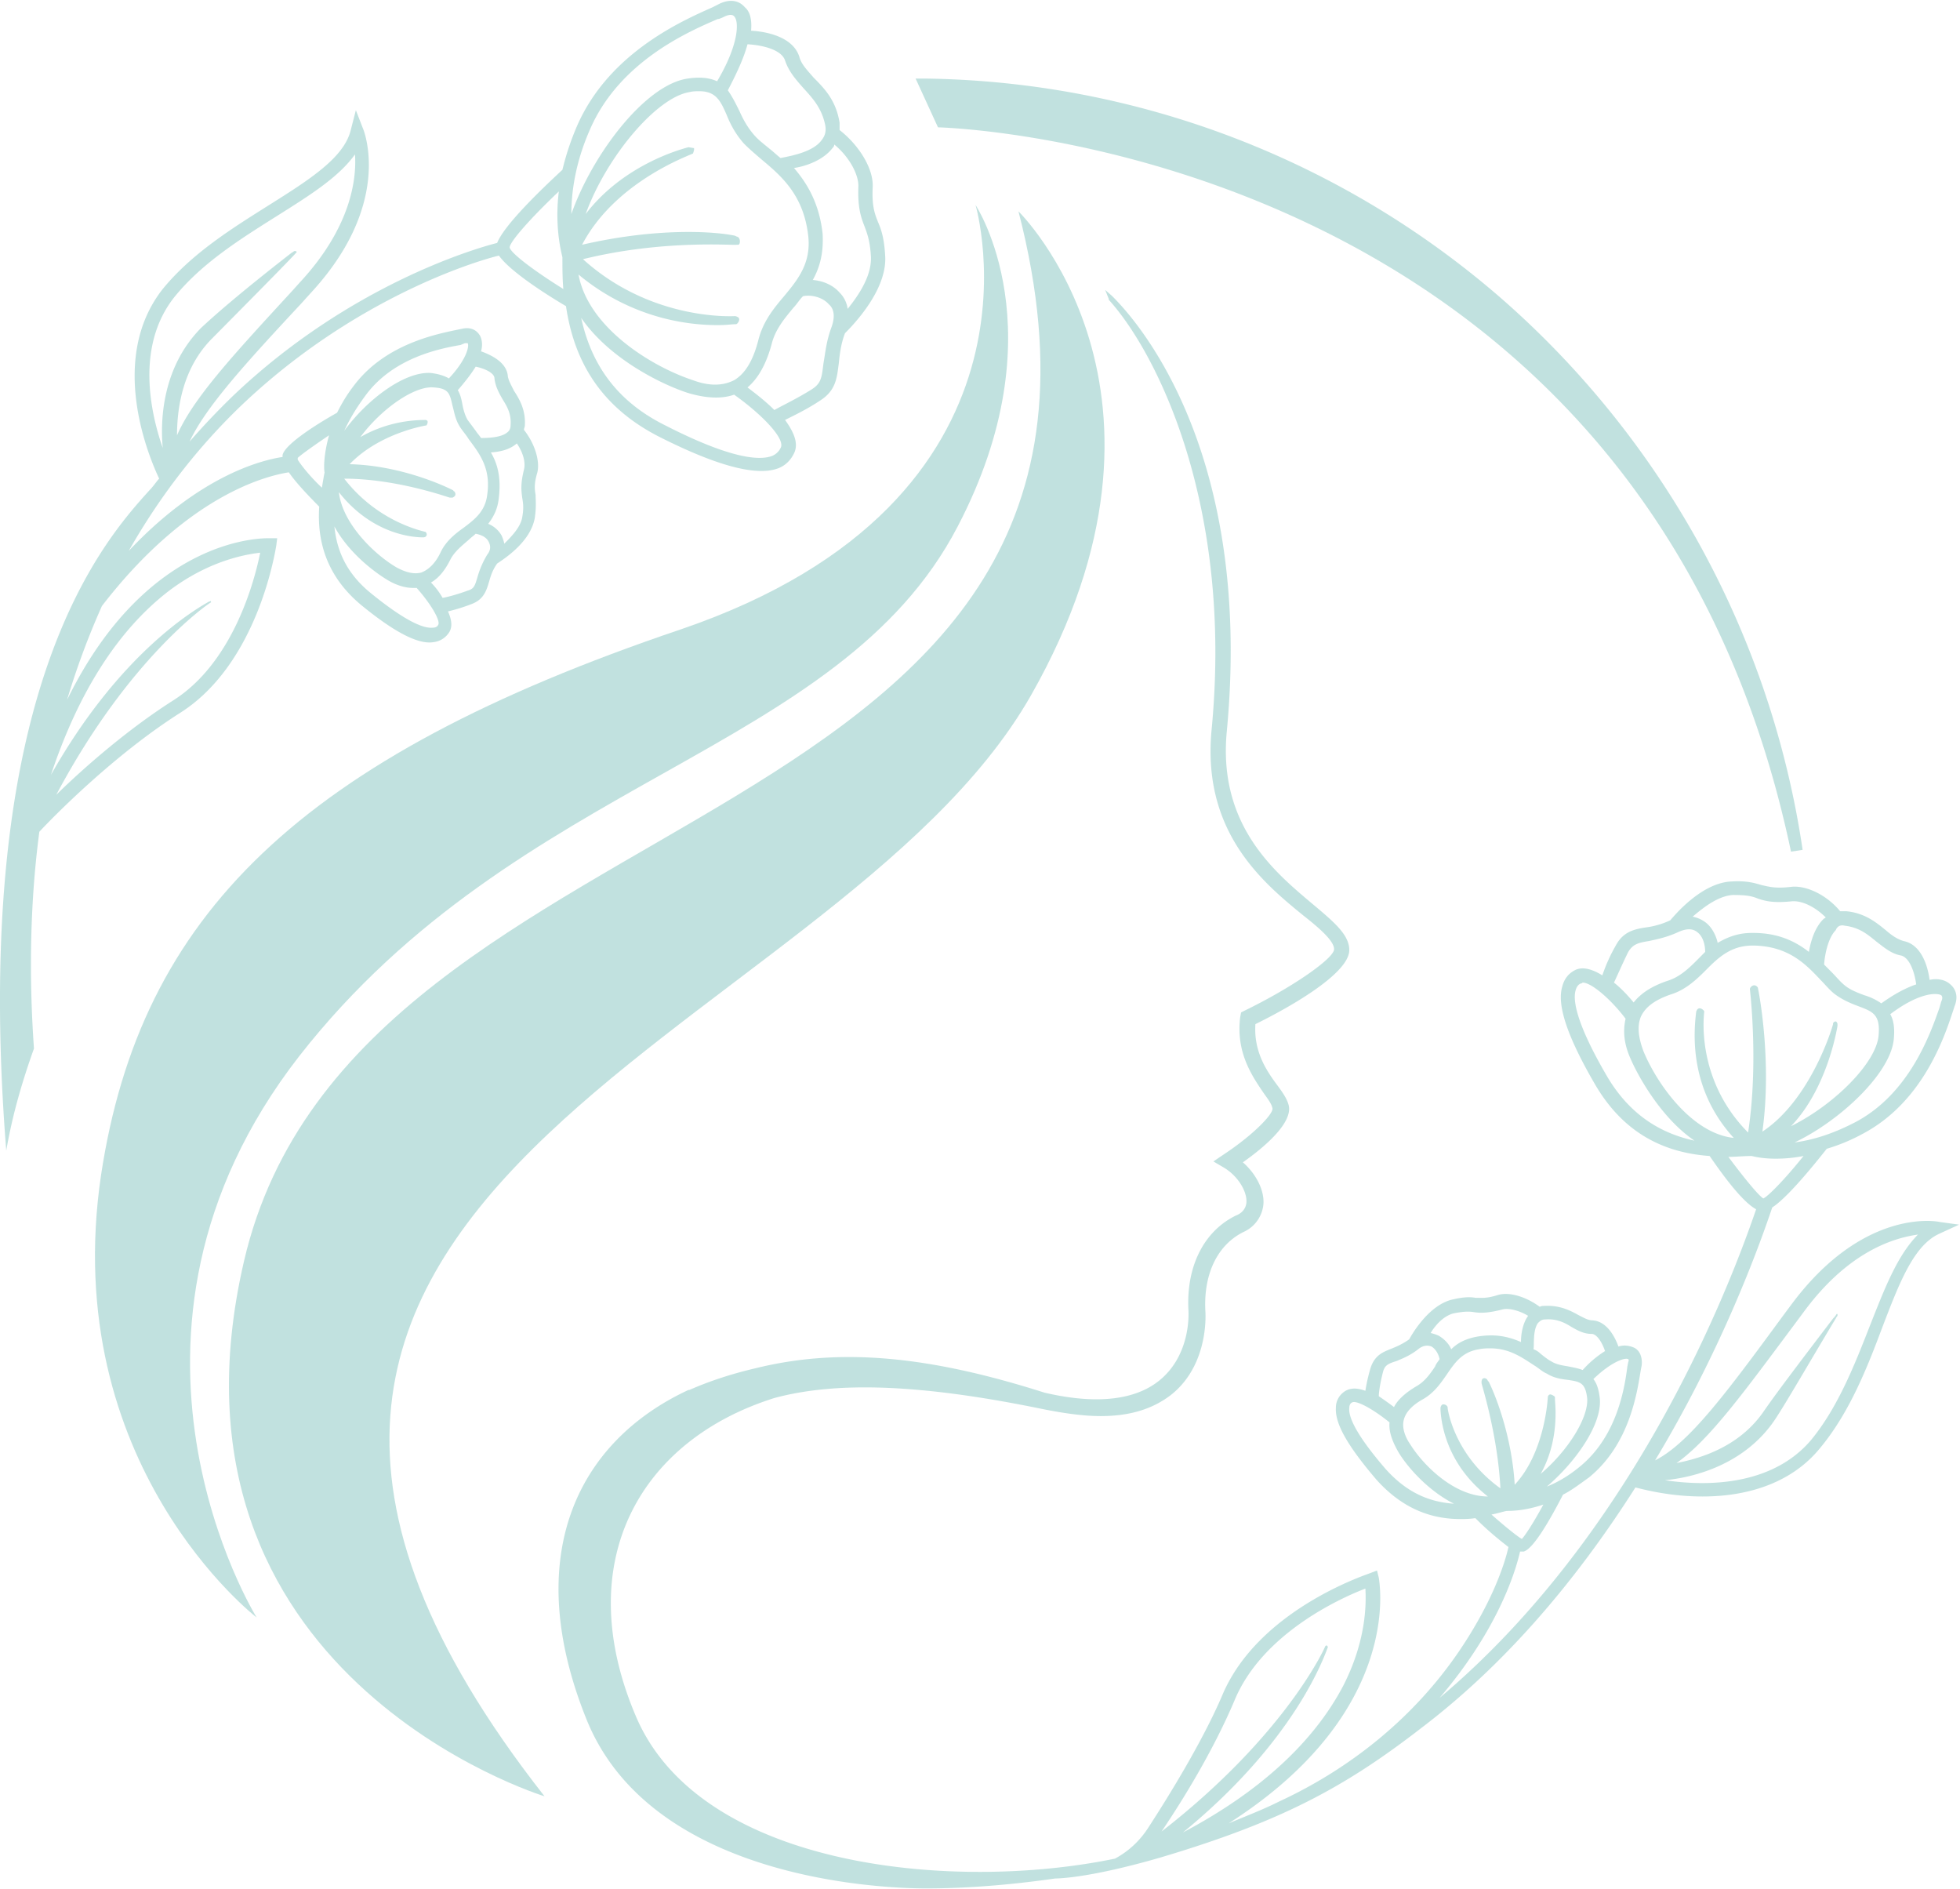 <svg width="138" height="133" viewBox="0 0 138 133" fill="none" xmlns="http://www.w3.org/2000/svg"><g opacity=".5" fill="#84C4BF"><path d="M72.588 48.953c12.151-21.361-.88-34.076-.88-34.076C83.416 60.142 25.12 54.739 17.186 88.75c-6.8 29.182 21.153 37.701 21.153 37.701C4.596 83.475 58.55 73.621 72.588 48.953Z"/><path d="m19.453 38.4.063-.509h-.503c-.063 0-8.5-.445-14.292 11.38a54.874 54.874 0 0 1 2.456-6.612c5.98-7.756 11.52-9.155 13.158-9.409.44.636 1.133 1.399 2.14 2.416-.189 2.86.819 5.15 2.96 6.93 2.329 1.907 4.028 2.797 5.099 2.606a1.48 1.48 0 0 0 1.007-.572c.315-.381.315-.89 0-1.59a12.356 12.356 0 0 0 1.637-.508c.881-.318 1.07-.953 1.259-1.59.126-.444.252-.826.566-1.27.567-.382 2.33-1.527 2.645-3.18.125-.826.063-1.271.063-1.653-.063-.381-.126-.762.126-1.589.188-.826-.19-2.034-.945-2.988 0-.127.063-.19.063-.318.063-1.08-.378-1.844-.755-2.416-.19-.381-.378-.7-.441-1.017-.063-1.017-1.196-1.526-1.889-1.78.126-.445.063-.827-.063-1.08-.252-.446-.692-.637-1.259-.51l-.315.064c-1.51.318-5.162 1.017-7.365 4.005-.441.573-.819 1.208-1.134 1.844-1.7.954-3.714 2.289-3.84 2.988v.127c-1.7.255-5.98 1.463-10.829 6.612 2.204-3.878 4.911-7.375 8.059-10.363 7.806-7.374 16.18-9.981 18.005-10.426.756 1.08 3.211 2.67 4.722 3.56.63 4.323 2.833 7.311 6.61 9.219 4.03 2.034 6.737 2.733 8.248 2.225.566-.191.944-.572 1.196-1.081.315-.636.063-1.399-.63-2.352.63-.318 1.574-.763 2.519-1.399 1.07-.7 1.133-1.59 1.259-2.543.063-.572.126-1.335.44-2.162.504-.508 2.96-2.988 2.833-5.404-.063-1.207-.251-1.843-.503-2.415-.252-.636-.44-1.145-.378-2.48.063-1.271-.944-2.924-2.33-4.005v-.509c-.251-1.59-1.07-2.416-1.825-3.178-.44-.51-.882-.954-1.007-1.463-.441-1.398-2.267-1.78-3.4-1.843.063-.763-.063-1.335-.44-1.653-.441-.509-1.071-.573-1.764-.255l-.377.191-.126.064c-2.14.953-7.24 3.178-9.507 8.264a18.861 18.861 0 0 0-1.07 3.18c-1.51 1.398-4.092 3.877-4.596 5.149-1.762.445-10.45 3.052-18.509 10.68a52.142 52.142 0 0 0-3.147 3.306c1.133-2.415 3.84-5.403 7.869-9.727l.63-.699c5.729-6.167 3.84-11.19 3.777-11.443l-.567-1.463-.377 1.463c-.504 1.907-2.896 3.433-5.73 5.213-2.518 1.59-5.414 3.37-7.491 5.912-3.903 4.96-.944 11.889-.252 13.351-.189.19-.378.509-.692.827C7.303 38.082-2.141 48.572.44 80.995c.441-2.543 1.134-4.895 1.952-7.184-.378-5.34-.252-10.49.378-15.258.881-.953 5.225-5.404 9.947-8.392 5.477-3.497 6.673-11.443 6.736-11.761Zm14.858.635a6.417 6.417 0 0 0-.693 1.59c-.189.636-.251.826-.692.953-.693.255-1.385.445-1.763.51a5.303 5.303 0 0 0-.818-1.082c.566-.318 1.007-.89 1.385-1.653.314-.572.818-.953 1.322-1.398.126-.127.315-.255.44-.382.315.064.693.19.882.509.189.318.189.636-.063.953Zm2.078-7.82c.44.636.629 1.336.503 1.844-.252 1.018-.189 1.463-.126 1.971.063.382.126.7 0 1.399-.126.7-.755 1.335-1.259 1.843a2.977 2.977 0 0 0-.189-.572c-.252-.445-.63-.699-.944-.826.44-.572.692-1.145.755-1.907.126-1.145 0-2.162-.566-3.116.818-.063 1.385-.254 1.825-.635Zm-1.574-4.577c.063.572.314 1.017.566 1.462.315.509.63 1.018.567 1.844 0 .19-.063.382-.252.509-.378.318-1.196.381-1.826.381-.126-.19-.252-.318-.377-.508l-.567-.763c-.189-.318-.315-.763-.378-1.145-.063-.318-.126-.635-.315-.953.504-.573.945-1.145 1.26-1.653.629.127 1.322.445 1.322.826Zm-9.13 1.272c1.953-2.734 5.29-3.37 6.737-3.624l.315-.127h.189c.126.19-.063 1.144-1.322 2.48-.315-.191-.756-.319-1.26-.382-1.888-.127-4.532 1.907-6.106 4.069.378-.827.881-1.653 1.448-2.416Zm4.093 9.918c.063 0 .189 0 .252-.128.063-.127-.063-.254-.063-.254-.504-.127-3.463-.826-5.73-3.75 3.715 0 7.367 1.334 7.43 1.334h.189s.377-.127.125-.445c0 0-.062 0-.062-.063-1.386-.7-4.281-1.78-7.303-1.844 2.014-2.098 5.036-2.67 5.414-2.734 0 0 .126-.19.063-.318 0 0-.063-.063-.126-.063-1.7 0-3.274.445-4.596 1.208 1.511-2.035 3.84-3.624 5.163-3.497 1.07.063 1.133.445 1.322 1.271.125.445.188.954.503 1.463.19.318.441.572.63.89.755 1.017 1.574 2.034 1.322 3.878-.126 1.208-.882 1.78-1.637 2.352-.63.445-1.26.954-1.637 1.717-.377.826-.881 1.271-1.385 1.462-.504.127-1.07 0-1.763-.382-1.51-.89-3.777-3.051-4.029-5.276 2.204 2.797 4.91 3.178 5.918 3.178Zm-2.518 2.987c.63.382 1.259.573 1.825.573h.252c1.07 1.208 1.7 2.352 1.511 2.606-.063.127-.188.191-.377.191-.567.064-1.763-.318-4.344-2.416-1.574-1.271-2.393-2.797-2.582-4.704 1.008 1.843 2.77 3.178 3.715 3.75Zm-4.092-10.171c-.378 1.335-.378 2.352-.315 2.606-.063.318-.126.7-.189 1.08-.881-.826-1.51-1.652-1.7-1.97v-.127c.19-.19 1.07-.827 2.204-1.59Zm28.582-8.392c-.063 0-5.855.38-10.703-4.006 5.666-1.398 10.64-.953 10.829-1.017h.126c.125-.064.125-.381 0-.509 0 0-.063-.063-.126-.063l-.126-.064c-1.511-.318-5.54-.572-10.766.636 2.267-4.323 7.24-6.167 7.807-6.421 0 0 .126-.318.063-.382l-.378-.063c-1.448.381-4.91 1.653-7.24 4.705 1.448-4.006 4.974-8.202 7.303-8.583.252-.064.504-.064.692-.064 1.197 0 1.511.7 1.952 1.717.252.635.63 1.335 1.196 1.97.378.382.756.7 1.197 1.081 1.447 1.208 3.021 2.543 3.336 5.468.19 1.907-.755 3.052-1.763 4.26-.755.89-1.448 1.78-1.762 3.051-.378 1.462-.945 2.352-1.7 2.797-.756.382-1.7.445-2.896 0-2.896-.953-7.366-3.687-8.059-7.438a15.313 15.313 0 0 0 9.822 3.56c.566 0 1.007-.063 1.196-.063h.063c.126 0 .377-.382.126-.509-.126-.064-.19-.064-.19-.064Zm3.21 9.282a1.13 1.13 0 0 1-.629.572c-.881.318-2.896.19-7.492-2.162-3.21-1.59-5.162-4.069-5.918-7.565 2.015 2.924 5.73 4.704 7.492 5.276 1.26.382 2.392.445 3.274.128 1.889 1.335 3.651 3.115 3.274 3.75Zm3.59-8.52c-.379 1.018-.442 1.844-.568 2.543-.126.954-.126 1.4-.818 1.844-1.007.636-2.078 1.145-2.644 1.462-.63-.635-1.385-1.208-1.889-1.589.756-.636 1.322-1.653 1.7-3.052.252-1.017.881-1.78 1.574-2.606.189-.191.378-.509.63-.763.566-.127 1.385.063 1.825.572.378.318.44.89.19 1.59Zm.062-12.588c.063-.063.126-.127.126-.254 1.007.827 1.7 2.035 1.7 2.925-.063 1.525.189 2.225.44 2.86.19.51.378 1.018.441 2.098.063 1.336-.818 2.67-1.637 3.688a1.98 1.98 0 0 0-.566-1.144c-.441-.51-1.133-.827-1.889-.89.567-1.018.755-2.035.693-3.243-.252-2.352-1.26-3.75-2.015-4.64.881-.128 2.077-.573 2.707-1.4Zm-5.98-7.31c1.07.063 2.392.38 2.643 1.144.252.763.756 1.335 1.26 1.907.629.7 1.322 1.399 1.573 2.67.063.382 0 .7-.252 1.017-.629.89-2.329 1.145-2.895 1.272-.252-.191-.504-.445-.756-.636-.378-.318-.818-.636-1.133-1.017-.44-.509-.756-1.081-1.007-1.653-.252-.509-.504-1.017-.819-1.462.63-1.208 1.133-2.29 1.385-3.243ZM41.55 9.09c2.077-4.768 6.925-6.866 9.003-7.756h.063c.188-.063.314-.127.44-.19.315-.128.504-.128.63 0 .378.38.315 2.034-1.196 4.577-.567-.254-1.197-.318-2.078-.19-3.022.444-6.736 5.403-8.184 9.536 0-1.463.252-3.56 1.322-5.977Zm-2.204 4.387c-.314 2.543.19 4.323.252 4.641 0 .763 0 1.462.063 2.225-2.14-1.335-3.714-2.543-3.777-2.924 0-.382 1.448-2.035 3.462-3.942Zm-27.07 7.438c1.95-2.416 4.721-4.132 7.24-5.721 2.329-1.463 4.343-2.734 5.476-4.324.126 1.78-.314 5.15-3.84 8.965l-.63.699c-4.092 4.45-6.925 7.502-8.058 10.108 0-2.034.44-4.768 2.455-6.802 1.89-1.907 5.918-5.976 5.918-6.04.063 0 .063-.063 0-.127h-.126s-.063.064-.189.127c-3.84 2.988-5.54 4.514-6.358 5.277-2.707 2.734-2.896 6.421-2.707 8.456-.819-2.353-1.952-7.12.818-10.618Zm-8.311 35.03c5.162-9.727 10.828-13.541 10.891-13.541v-.064s-.063-.063-.063 0h-.063c-1.007.572-6.295 3.624-11.143 12.207 1.952-5.85 4.722-10.172 8.247-12.906 2.834-2.162 5.415-2.607 6.485-2.734-.378 1.907-1.889 7.756-6.17 10.427-3.085 1.97-6.106 4.577-8.184 6.611Z"/><path d="M66.04 8.964s49.547 1.081 60.061 50.988l.818-.127c-2.203-14.94-9.695-28.673-21.027-38.654A63.063 63.063 0 0 0 65.096 5.53h-.63l1.575 3.433Z"/><path d="M21.09 74.32C36.516 54.61 59.054 53.15 67.427 37.065c7.177-13.733 1.26-22.633 1.26-22.633s6.106 20.725-20.776 29.88c-26.882 9.091-38.026 20.154-40.796 38.4-3.022 20.407 10.955 31.152 10.955 31.152S5.729 94.028 21.09 74.32Z"/><path d="M136.552 86.018c-.252-.064-5.414-.954-10.45 5.849l-.567.762c-3.966 5.404-6.61 8.965-9.003 10.173 4.407-7.312 7.051-14.241 8.248-17.802 1.07-.699 2.833-2.86 3.84-4.132a13.071 13.071 0 0 0 2.581-1.08c4.155-2.226 5.666-6.676 6.296-8.583l.126-.382c.251-.636.125-1.208-.378-1.59-.315-.254-.819-.38-1.385-.254-.126-.953-.567-2.479-1.826-2.733-.441-.127-.818-.382-1.259-.763-.63-.509-1.448-1.208-2.77-1.335h-.441c-.944-1.145-2.392-1.844-3.462-1.717-1.071.127-1.511 0-2.078-.127-.441-.127-1.007-.318-2.078-.254-2.077.063-3.966 2.288-4.343 2.733a5.826 5.826 0 0 1-1.763.509c-.819.127-1.574.318-2.078 1.272a11.58 11.58 0 0 0-.944 2.098c-.819-.51-1.511-.636-2.015-.318-.44.254-.692.635-.818 1.144-.378 1.335.44 3.624 2.329 6.866 1.826 3.115 4.47 4.768 8.059 5.023 1.007 1.462 2.329 3.242 3.273 3.75-2.329 6.803-9.065 23.269-22.286 34.395 3.966-4.641 5.288-8.646 5.666-10.299h.252c.692-.191 1.888-2.289 2.77-4.006.629-.317 1.196-.762 1.825-1.207 2.896-2.353 3.4-6.04 3.652-7.566l.063-.318c.063-.572-.126-1.08-.567-1.271-.314-.127-.692-.191-1.07-.064-.252-.7-.818-1.78-1.826-1.844-.314 0-.629-.19-1.007-.381-.567-.318-1.322-.7-2.392-.636-.126 0-.189 0-.315.064-.944-.7-2.141-1.081-2.959-.827-.818.255-1.133.191-1.574.191-.378-.064-.818-.064-1.637.127-1.574.382-2.707 2.225-3.022 2.797-.44.318-.881.51-1.196.636-.63.254-1.196.445-1.51 1.335a11.855 11.855 0 0 0-.379 1.653c-.692-.254-1.196-.19-1.573.127a1.363 1.363 0 0 0-.504 1.081c-.063 1.145.881 2.734 2.833 5.023 1.637 1.843 3.588 2.797 5.918 2.797.315 0 .629 0 1.07-.064.944.954 1.763 1.59 2.329 2.035-.251 1.144-1.133 3.878-3.462 7.311-3.148 4.641-7.618 8.265-12.717 10.617-1.134.572-2.33 1.017-3.526 1.526 12.466-7.947 10.577-17.165 10.577-17.293l-.126-.508-.504.191c-.315.127-7.87 2.606-10.388 8.582-1.385 3.243-3.777 7.121-5.225 9.346a6.368 6.368 0 0 1-2.33 2.161c-11.331 2.353-29.211.7-33.744-10.045-4.596-10.807.252-19.39 9.758-22.378 4.47-1.208 10.451-.954 18.824.763 1.574.318 2.96.508 4.155.508 2.078 0 3.652-.508 4.911-1.462 2.455-1.907 2.518-5.086 2.455-5.976-.126-2.607.882-4.641 2.707-5.531a2.376 2.376 0 0 0 1.385-1.97c.063-.954-.503-2.099-1.448-2.925 1.448-1.017 3.589-2.798 3.211-4.07-.126-.444-.44-.89-.818-1.398-.756-1.017-1.637-2.352-1.511-4.26 2.077-1.017 6.61-3.496 6.61-5.213 0-1.08-1.07-1.97-2.581-3.242-2.644-2.225-6.673-5.531-6.044-12.143 1.952-20.598-7.05-29.626-8.058-30.643l-.504-.445.252.636v.063l.063.064c3.4 3.814 8.688 14.495 7.177 30.198-.692 7.184 3.588 10.744 6.484 13.097 1.134.89 2.141 1.78 2.141 2.352 0 .636-2.896 2.67-6.296 4.323l-.252.127-.062.318c-.315 2.48.818 4.132 1.636 5.34.315.445.567.763.63 1.081.126.318-1.196 1.78-3.4 3.242l-.755.51.755.444c.945.572 1.574 1.59 1.574 2.352 0 .445-.252.827-.755 1.018-2.204 1.08-3.463 3.496-3.337 6.548.063.763 0 3.433-2.077 5.086-1.763 1.399-4.533 1.653-8.059.826-8.184-2.606-14.417-3.178-20.335-1.716-1.637.381-3.21.89-4.658 1.526h-.063c-7.933 3.687-11.773 11.825-7.177 23.205 4.47 11.062 20.209 11.888 23.923 11.888 2.455 0 5.54-.19 9.066-.699h-.063s2.14.064 7.428-1.462c8.563-2.543 13.032-4.959 18.447-9.155 5.603-4.26 10.639-9.981 15.046-16.911.756.191 2.518.636 4.722.636 3.525 0 6.421-1.145 8.247-3.37 2.078-2.48 3.337-5.658 4.407-8.519 1.196-3.115 2.204-5.785 4.029-6.612l1.385-.636-1.385-.19Zm.126-15.958c.063.064.126.19 0 .445l-.126.445c-.629 1.78-2.077 5.976-5.855 8.01-1.448.764-2.896 1.272-4.344 1.463 3.211-1.526 6.8-4.895 6.989-7.311.063-.7 0-1.272-.252-1.717 2.014-1.525 3.273-1.525 3.588-1.335Zm-6.799-4.895c1.07.127 1.637.636 2.266 1.144.504.382 1.008.827 1.7.954.567.127.945 1.08 1.07 2.034-.755.255-1.573.7-2.455 1.335a4.158 4.158 0 0 0-1.196-.572c-.504-.19-1.007-.381-1.385-.7-.315-.253-.567-.571-.881-.89l-.567-.571c.063-.827.315-1.908.818-2.416.126-.318.378-.382.63-.318Zm-7.87-2.162c.882 0 1.323.064 1.763.255.567.19 1.133.317 2.393.19.692-.063 1.636.382 2.392 1.145-.063 0-.063.063-.126.063-.63.572-.944 1.59-1.07 2.353-1.133-.89-2.393-1.335-3.904-1.335h-.125c-.882 0-1.637.254-2.393.699-.126-.572-.441-1.145-.881-1.462a2.2 2.2 0 0 0-.882-.382c.819-.7 1.826-1.462 2.833-1.526Zm-7.365 4.006c.314-.509.629-.636 1.448-.763.566-.127 1.259-.255 2.077-.636.567-.254 1.007-.254 1.322 0 .441.318.567.954.567 1.399l-.567.572c-.629.635-1.259 1.208-2.077 1.462-1.134.381-1.889.89-2.393 1.526-.314-.382-.818-.954-1.385-1.399.189-.381.567-1.271 1.008-2.161Zm-1.448 8.837c-2.204-3.751-2.456-5.404-2.267-6.104.063-.254.189-.445.378-.508.063 0 .126-.064.126-.064.629 0 2.014 1.208 3.022 2.543-.189.827-.126 1.717.314 2.734.567 1.335 2.204 4.26 4.533 5.849-2.644-.572-4.658-2.035-6.106-4.45Zm2.518-1.844c-.378-1.017-.441-1.78-.189-2.416.315-.7 1.007-1.208 2.14-1.59 1.008-.317 1.763-1.017 2.456-1.716.881-.89 1.763-1.716 3.273-1.716h.126c2.393.063 3.589 1.271 4.659 2.415.315.318.63.7.944.954.567.445 1.197.7 1.7.89 1.008.382 1.574.572 1.448 2.035-.126 1.907-3.085 4.895-6.169 6.42 2.14-2.225 3.021-5.594 3.273-7.056v-.127c0-.064-.063-.191-.126-.191 0 0-.126 0-.188.127v.064c0 .063-1.511 5.276-4.974 7.565.693-4.959-.252-9.854-.315-10.108 0-.064-.126-.191-.252-.191-.188 0-.314.19-.314.254s.629 5.213-.126 10.109c-3.778-3.815-3.085-8.456-3.085-8.52 0-.063-.315-.38-.504-.127l-.063.128c-.189 1.525-.503 5.467 2.644 8.9-2.959-.318-5.414-3.814-6.358-6.103Zm5.981 7.438c.503 0 1.07-.063 1.637-.063.251.063.818.19 1.699.19.63 0 1.322-.063 1.952-.19-1.322 1.653-2.518 2.86-2.833 2.988-.315-.191-1.322-1.399-2.455-2.925Zm-7.051 14.241s.063.064 0 .19l-.063.319c-.189 1.462-.693 4.831-3.274 6.993-.756.636-1.574 1.144-2.392 1.462 2.014-1.716 3.966-4.45 3.714-6.294-.063-.508-.189-.953-.441-1.271 1.322-1.272 2.267-1.526 2.456-1.399Zm-6.359-2.543c.126-.127.252-.254.504-.254.755-.064 1.322.19 1.825.508.441.255.882.509 1.448.509.378 0 .756.636.945 1.208a7.308 7.308 0 0 0-1.574 1.335c-.315-.127-.693-.19-1.008-.254-.377-.064-.818-.127-1.133-.318-.252-.127-.503-.318-.818-.572a1.37 1.37 0 0 0-.504-.318c.063-.254-.063-1.335.315-1.844Zm-5.855-.7c.693-.126 1.007-.126 1.385-.063.441.064.944.064 1.952-.19.44-.128 1.196.063 1.825.444-.377.51-.503 1.272-.503 1.844-1.007-.445-1.952-.572-3.085-.381-.693.127-1.322.381-1.826.89-.126-.318-.44-.7-.881-.954a2.904 2.904 0 0 0-.567-.19c.378-.636 1.008-1.272 1.7-1.4Zm-5.036 4.07c.125-.382.314-.509.944-.7.44-.19.944-.381 1.51-.826.316-.254.63-.318.945-.19.315.19.504.571.567.89-.126.19-.252.317-.315.508-.378.572-.755 1.08-1.322 1.398-.755.445-1.322.954-1.574 1.463-.252-.191-.692-.509-1.07-.763 0-.318.126-1.081.315-1.78Zm.188 6.929c-2.203-2.543-2.644-3.75-2.58-4.323 0-.19.062-.318.188-.381.252-.191 1.385.381 2.644 1.398-.063.636.19 1.336.63 2.098.566.954 2.014 2.671 3.903 3.624-1.952-.127-3.463-.953-4.785-2.416Zm1.7-1.78c-.44-.636-.566-1.271-.44-1.716.126-.509.566-1.017 1.385-1.463.755-.445 1.196-1.08 1.636-1.716.567-.827 1.071-1.59 2.267-1.78.315-.064.566-.064.818-.064 1.322 0 2.204.636 3.085 1.208.315.19.567.445.882.572.503.318 1.007.382 1.51.445.819.127 1.197.191 1.323 1.272.125 1.335-1.322 3.687-3.274 5.34.755-1.335 1.196-3.115 1.007-5.213v-.191c0-.063-.252-.19-.315-.19-.126 0-.188.127-.188.19 0 .064-.189 3.878-2.33 6.167-.189-3.242-1.259-6.103-1.826-7.248l-.063-.063s-.063-.19-.251-.19c-.252 0-.189.38-.189.38 0 .064 1.133 3.624 1.322 7.375-3.274-2.352-3.715-5.594-3.715-5.658v-.063s-.063-.191-.314-.191c-.126 0-.189.19-.189.254v.127c.063 1.208.566 3.942 3.336 6.104-2.329 0-4.532-2.162-5.477-3.688Zm5.729 4.959c.378-.063.756-.191 1.071-.254.314 0 1.259 0 2.581-.445-.756 1.398-1.322 2.225-1.511 2.416-.252-.127-1.133-.827-2.141-1.717Zm-11.584 9.219c-.063 0-.063 0-.126.063 0 .064-2.77 6.231-11.52 13.033 1.636-2.416 3.714-5.849 5.162-9.282 1.951-4.641 7.366-7.12 9.191-7.82.063 1.081.063 3.688-1.573 6.866-2.078 3.942-5.855 7.439-11.27 10.3 7.933-6.485 9.948-12.398 10.2-13.033 0-.064-.064-.127-.064-.127Zm38.278-22.633c-1.071 2.733-2.267 5.849-4.218 8.201-2.896 3.369-7.744 3.179-10.262 2.797 2.014-.19 5.603-1.081 7.743-4.26.882-1.334 2.33-3.877 4.281-7.12a.788.788 0 0 1 .126-.19v-.128h-.063s-.063.127-.251.318c-2.33 3.052-3.967 5.213-4.848 6.485-1.637 2.416-4.218 3.306-6.17 3.687 2.33-1.653 4.722-4.959 8.373-9.854l.567-.763c3.085-4.196 6.233-5.213 8.058-5.467-1.448 1.462-2.329 3.75-3.336 6.294Z"/></g></svg>